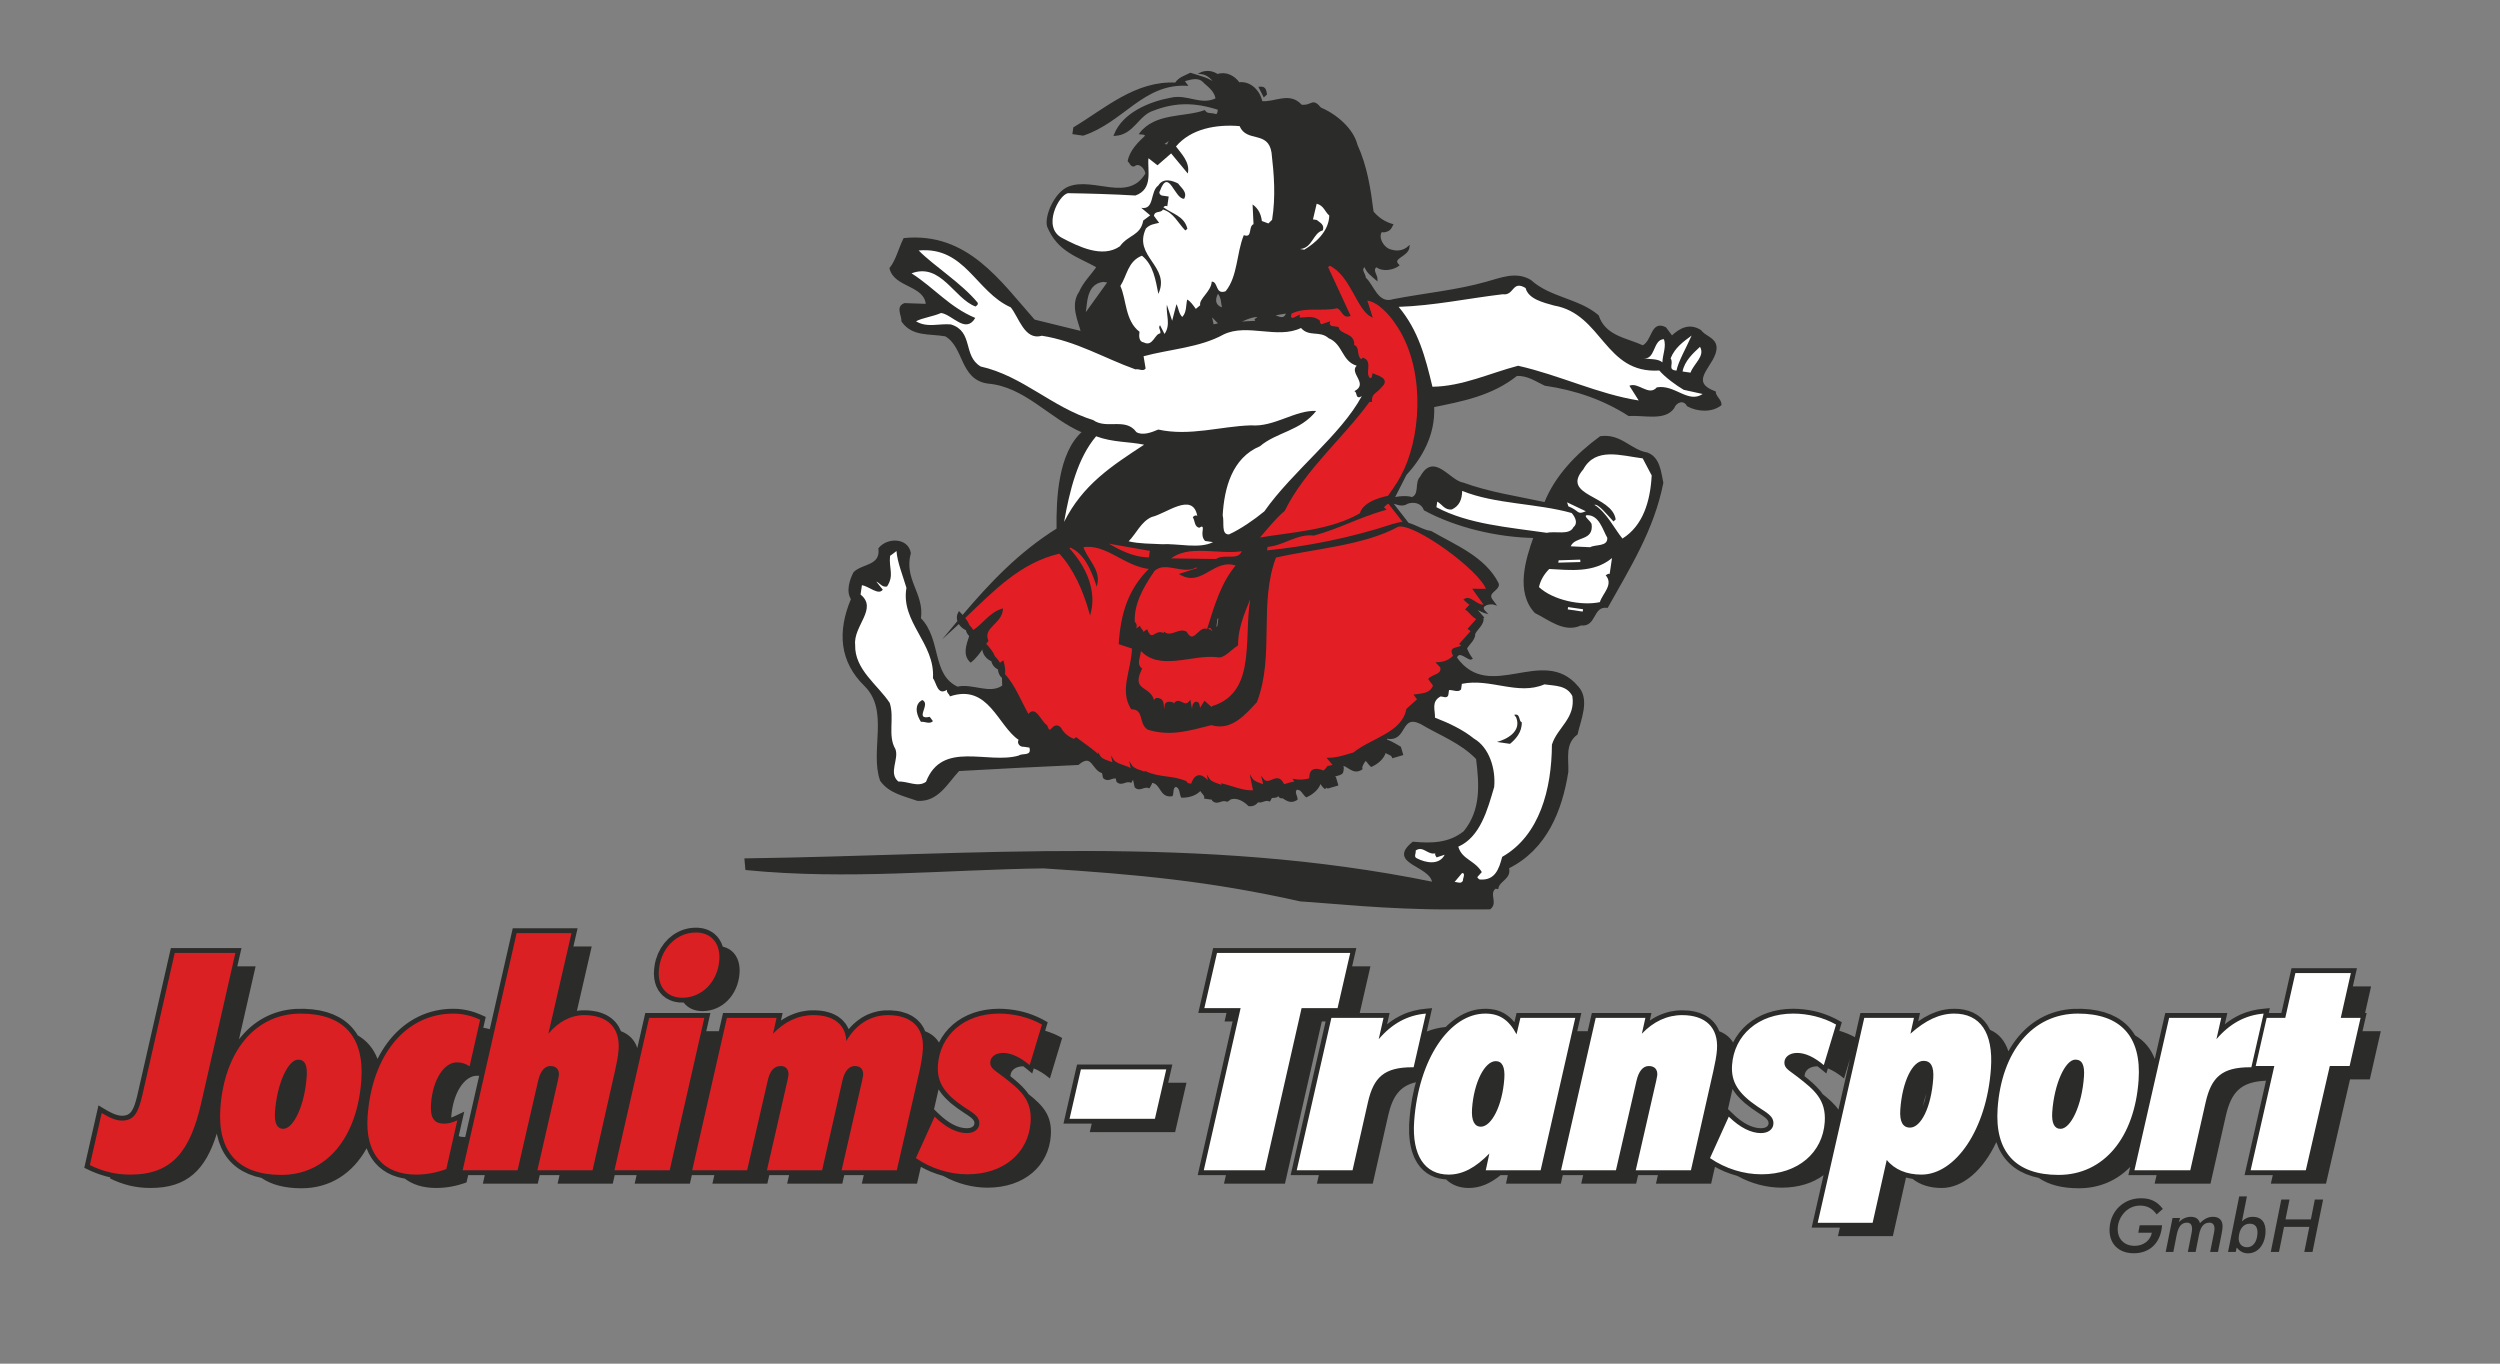 <?xml version="1.0" encoding="UTF-8" standalone="no"?>
<!DOCTYPE svg PUBLIC "-//W3C//DTD SVG 1.1//EN" "http://www.w3.org/Graphics/SVG/1.1/DTD/svg11.dtd">
<svg width="100%" height="100%" viewBox="0 0 550 300" version="1.1" xmlns="http://www.w3.org/2000/svg" xmlns:xlink="http://www.w3.org/1999/xlink" xml:space="preserve" xmlns:serif="http://www.serif.com/" style="fill-rule:evenodd;clip-rule:evenodd;stroke-linecap:square;stroke-miterlimit:22.926;">
    <rect x="0" y="0" width="550" height="300" fill="#808080" stroke="none"/>
    <g id="g3346" transform="matrix(1.167,0,0,-1.167,-215.055,545.231)">
        <path id="path3348" d="M590.846,238.274L592.01,239.31C590.92,240.734 589.702,241.315 587.891,241.315C586.357,241.315 584.966,240.79 583.89,239.822C582.77,238.827 582.089,237.375 581.977,235.758C581.777,232.869 583.565,230.945 586.537,230.945C589.564,230.945 591.637,232.924 591.866,236.228L587.649,236.228L587.386,234.818L589.943,234.818C589.661,233.338 588.348,232.343 586.717,232.343C584.643,232.343 583.371,233.739 583.515,235.813C583.593,236.946 584.11,238.011 584.954,238.827C585.709,239.545 586.676,239.933 587.726,239.933C589.053,239.933 590.066,239.379 590.846,238.274ZM600.931,231.196L602.41,231.196L603.088,234.596C603.176,235.066 603.245,235.467 603.268,235.799C603.358,237.099 602.689,237.817 601.486,237.817C600.574,237.817 599.816,237.444 599.013,236.628C598.764,237.43 598.21,237.817 597.284,237.817C596.468,237.817 595.727,237.486 595.017,236.822L595.278,237.596L593.84,237.596L592.554,231.196L593.991,231.196L594.611,234.348C594.927,235.923 595.493,236.712 596.53,236.712C597.263,236.712 597.578,236.269 597.514,235.343C597.503,235.191 597.479,235.039 597.454,234.887L596.728,231.196L598.194,231.196L598.813,234.348C599.13,235.937 599.71,236.712 600.802,236.712C601.465,236.712 601.807,236.255 601.746,235.384C601.735,235.218 601.71,235.053 601.671,234.887L600.931,231.196ZM609.849,234.61C609.739,233.021 608.968,232.081 607.89,232.081C606.867,232.081 606.241,232.813 606.316,233.905C606.432,235.578 607.244,236.518 608.391,236.518C609.428,236.518 609.936,235.868 609.849,234.61ZM606.411,241.66L604.304,231.196L605.755,231.196L605.936,232.011C606.564,231.293 607.202,230.931 608.046,230.931C609.857,230.931 611.204,232.426 611.367,234.776C611.503,236.739 610.61,237.817 608.951,237.817C608.191,237.817 607.536,237.541 606.929,236.96L607.863,241.66L606.411,241.66ZM612.363,231.196L613.911,231.196L614.861,235.923L619.63,235.923L618.681,231.196L620.229,231.196L622.227,241.08L620.665,241.08L619.922,237.334L615.138,237.334L615.896,241.08L614.348,241.08L612.363,231.196ZM389.721,253.78L405.812,253.78L407.952,263.09L404.501,263.09L405.29,266.524L387.322,266.524L384.762,255.385L390.09,255.385L389.721,253.78ZM510.034,258.127L510.889,261.917C511.095,261.578 511.313,261.262 511.555,260.945C512.067,260.318 512.616,259.774 513.226,259.244C514.025,258.58 514.859,257.988 515.729,257.422C516.157,257.145 516.589,256.872 516.992,256.557C517.442,256.189 517.797,255.829 517.652,255.209C517.509,254.805 517.165,254.662 516.774,254.565C516.589,254.534 516.417,254.519 516.23,254.514C514.458,254.546 512.881,255.557 511.571,256.667L510.034,258.127ZM527.865,260.964C527.826,261.023 527.787,261.082 527.746,261.141L527.341,261.667C526.487,262.668 525.498,263.509 524.475,264.318C524.475,264.367 524.476,264.417 524.48,264.469C524.548,265.446 525.461,266.193 526.898,266.193C526.9,266.193 526.902,266.193 526.904,266.193C527.487,265.754 528.041,265.278 528.579,264.835L528.869,265.794C529.841,265.416 530.854,264.775 531.911,263.895L533.052,267.666L530.86,258.021C530.112,259.093 529.073,260.005 527.865,260.964L527.865,260.964ZM546.732,258.524C546.918,259.435 547.154,260.273 547.428,261.018C547.412,260.938 547.397,260.859 547.381,260.779C547.208,260.018 547.007,259.255 546.732,258.524ZM361.222,261.852C361.416,261.538 361.621,261.242 361.848,260.945C362.36,260.319 362.908,259.775 363.519,259.244C364.318,258.58 365.152,257.989 366.022,257.422C366.45,257.145 366.882,256.872 367.284,256.557C367.734,256.19 368.09,255.83 367.945,255.209C367.803,254.805 367.458,254.662 367.067,254.565C366.882,254.534 366.71,254.519 366.523,254.514C364.75,254.546 363.173,255.558 361.864,256.667C361.345,257.124 360.855,257.608 360.361,258.09L361.222,261.852ZM320.534,288.752C320.458,288.986 320.374,289.21 320.277,289.44C320.064,289.872 319.836,290.234 319.532,290.609C319.344,290.816 319.155,291 318.944,291.184C318.562,291.477 318.198,291.695 317.76,291.893C317.396,292.035 317.049,292.137 316.667,292.22C316.369,292.269 316.081,292.301 315.78,292.322C315.275,292.332 314.801,292.303 314.302,292.237C313.918,292.167 313.558,292.081 313.185,291.971C312.822,291.844 312.483,291.706 312.136,291.543C311.799,291.364 311.485,291.177 311.169,290.966C310.861,290.739 310.578,290.508 310.294,290.254C310.021,289.984 309.77,289.713 309.523,289.42C309.286,289.112 309.072,288.805 308.865,288.478C308.669,288.136 308.494,287.798 308.329,287.439C308.177,287.068 308.045,286.702 307.925,286.317L307.733,285.528C307.62,284.894 307.555,284.287 307.549,283.642C307.559,283.327 307.581,283.024 307.618,282.711C307.7,282.213 307.816,281.77 307.994,281.297C308.109,281.036 308.231,280.794 308.374,280.546C308.635,280.147 308.903,279.824 309.249,279.494C309.462,279.314 309.671,279.157 309.904,279.002C310.318,278.759 310.709,278.586 311.167,278.439C311.546,278.338 311.907,278.271 312.299,278.227C312.592,278.207 312.876,278.203 313.163,278.212C313.937,277.174 315.174,276.595 316.707,276.595C320.5,276.595 323.416,279.698 323.695,283.721C323.88,286.393 322.653,288.243 320.534,288.752ZM270.754,253.016L271.796,257.638L269.819,256.71C269.659,256.643 269.5,256.582 269.341,256.529C269.343,256.552 269.344,256.574 269.345,256.596C269.664,261.194 271.841,264.412 274.197,264.412C274.339,264.412 274.477,264.406 274.611,264.395L271.986,252.863C271.939,252.861 271.892,252.86 271.845,252.86C271.426,252.86 271.063,252.911 270.754,253.016L270.754,253.016ZM205.079,245.249L205.032,245.044C207.543,243.828 209.917,243.253 212.676,243.253C219.587,243.253 223.025,246.665 225.159,253.513L225.206,253.231L225.547,251.969L226.005,250.797L226.278,250.245L226.58,249.717L226.911,249.214L227.272,248.736L227.661,248.284L228.079,247.858L228.524,247.46L228.996,247.09L229.493,246.747L230.017,246.432L231.137,245.888L232.352,245.455L233.555,245.159C235.436,243.859 237.968,243.196 241.119,243.196C246.492,243.196 250.768,245.983 253.393,250.727L253.802,249.78L254.323,248.869L254.938,248.041L255.644,247.301L256.435,246.655L257.308,246.106L258.256,245.656L259.275,245.306L260.36,245.057L260.576,245.029C262.085,243.865 264.089,243.253 266.524,243.253C268.421,243.253 270.284,243.598 272.229,244.297L272.539,245.673L275.672,245.673L275.307,244.068L285.661,244.068L286.029,245.673L289.763,245.673L289.396,244.068L299.798,244.068L300.161,245.673L304.292,245.673L303.926,244.068L314.338,244.068L314.703,245.673L318.946,245.673L318.581,244.068L328.935,244.068L329.304,245.673L333.038,245.673L332.67,244.068L343.072,244.068L343.436,245.673L347.117,245.673L346.75,244.068L357.152,244.068L357.877,247.234C358.491,246.896 359.116,246.592 359.768,246.314C360.538,246.002 361.309,245.74 362.108,245.522C364.716,244.063 367.652,243.311 370.433,243.311C377.444,243.311 381.984,247.458 382.378,253.148C382.644,256.988 380.806,258.86 378.158,260.964C378.12,261.023 378.08,261.082 378.039,261.141L377.634,261.667C376.78,262.669 375.791,263.509 374.768,264.318C374.768,264.367 374.769,264.417 374.772,264.469C374.84,265.446 375.754,266.193 377.191,266.193C377.193,266.193 377.195,266.193 377.197,266.193C377.78,265.754 378.334,265.278 378.871,264.835L379.161,265.794C380.133,265.416 381.147,264.775 382.204,263.895L384.515,271.538C383.509,272.108 382.427,272.56 381.308,272.894L381.793,274.499L380.665,275.12C379.573,275.676 378.463,276.099 377.283,276.426C377.012,276.497 376.742,276.563 376.47,276.624C375.191,276.894 373.93,277.032 372.624,277.041L371.344,276.992L370.107,276.844L368.923,276.601L367.795,276.266L366.729,275.843L365.727,275.334L364.794,274.744L363.935,274.077L363.153,273.336L362.452,272.525L361.838,271.65L361.313,270.715L361.295,270.672C360.72,271.636 359.84,272.352 358.688,272.794C358.609,272.992 358.522,273.186 358.426,273.383C358.248,273.699 358.065,273.982 357.85,274.272C357.618,274.548 357.386,274.791 357.122,275.035C356.84,275.267 356.563,275.466 356.256,275.661C355.93,275.844 355.613,275.998 355.27,276.144C354.905,276.277 354.55,276.387 354.175,276.485L353.39,276.635C352.593,276.737 351.824,276.772 351.022,276.732C350.58,276.695 350.155,276.638 349.72,276.555C349.075,276.41 348.483,276.221 347.874,275.964C347.478,275.78 347.107,275.583 346.732,275.359C346.168,274.995 345.667,274.606 345.172,274.154C344.853,273.844 344.557,273.529 344.268,273.191C344.108,273.552 343.929,273.869 343.711,274.197C343.527,274.441 343.341,274.66 343.131,274.88C342.827,275.164 342.528,275.4 342.182,275.63C341.814,275.848 341.455,276.024 341.06,276.186C340.635,276.337 340.224,276.454 339.785,276.551L339.094,276.664C338.206,276.762 337.354,276.777 336.466,276.692C336.086,276.646 335.718,276.585 335.344,276.508C334.395,276.285 333.537,275.966 332.669,275.524C332.267,275.306 331.882,275.076 331.504,274.819L331.82,276.237L320.582,276.237L319.8,272.802L317.424,272.802L318.205,276.237L305.927,276.237L304.422,269.626C303.937,271.14 302.891,272.221 301.345,272.808C301.218,273.112 301.081,273.395 300.919,273.687C300.726,273.99 300.529,274.261 300.3,274.537C300.053,274.799 299.808,275.028 299.532,275.257C299.237,275.472 298.948,275.657 298.631,275.837C298.293,276.003 297.965,276.143 297.613,276.273L296.874,276.485C295.876,276.699 294.896,276.785 293.877,276.738L293.363,276.691C293.254,276.676 293.145,276.658 293.037,276.64L295.828,288.778L292.376,288.778L293.166,292.213L280.943,292.213L276.613,273.19C276.208,273.301 275.8,273.39 275.389,273.458L275.851,275.5C275.191,275.802 274.551,276.096 273.869,276.336C272.811,276.696 271.745,276.921 270.632,277.01C270.04,277.048 269.472,277.034 268.877,277.018L268.009,276.946L267.157,276.828L266.321,276.663L265.504,276.453L264.704,276.197L263.924,275.898L263.164,275.555L262.425,275.171L261.708,274.745L261.014,274.278L260.343,273.772L259.696,273.228L259.074,272.646L258.477,272.028L257.906,271.374L257.362,270.686L256.844,269.964L256.354,269.209L255.891,268.422L255.456,267.604L255.446,267.583C254.703,269.534 253.454,271.021 251.719,272.03L251.663,272.129L251.334,272.632L250.976,273.11L250.589,273.562L250.175,273.987L249.732,274.385L249.263,274.756L248.767,275.098L248.246,275.413L247.13,275.957L245.919,276.389L244.616,276.71L243.223,276.923L241.742,277.028L240.12,277.02L239.288,276.953L238.473,276.844L237.675,276.691L236.896,276.496L236.136,276.259L235.396,275.981L234.676,275.664L233.977,275.307L233.301,274.911L232.647,274.479L232.017,274.009L231.41,273.504L230.828,272.965L230.271,272.392L229.738,271.785L229.33,271.272L232.468,285.043L229.021,285.043L229.804,288.478L216.491,288.478L210.15,260.648C210.01,260.075 209.858,259.511 209.668,258.951C209.402,258.224 209.083,257.459 208.363,257.079C207.141,256.536 205.792,257.137 204.708,257.721C204.075,258.071 203.462,258.457 202.844,258.833L200.168,247.054C200.63,246.834 201.09,246.612 201.556,246.402C202.707,245.904 203.862,245.518 205.079,245.25L205.079,245.249ZM426.518,244.068L433.464,274.641L434.18,274.641L427.586,245.673L432.908,245.673L432.543,244.068L443.069,244.068L445.968,256.883C446.798,260.526 448.164,262.486 451.211,263.188L450.95,262.255L450.508,260.206L450.177,258.067C450.071,257.121 449.979,256.181 449.926,255.231C449.909,254.643 449.909,254.065 449.927,253.478C449.962,252.934 450.012,252.403 450.085,251.863C450.171,251.362 450.272,250.88 450.398,250.388C450.537,249.931 450.69,249.5 450.872,249.059C451.065,248.648 451.268,248.271 451.506,247.884L452.02,247.194L452.605,246.584L453.258,246.06L453.976,245.627L454.751,245.29L455.577,245.05L456.449,244.906C456.596,244.895 456.742,244.885 456.886,244.879C457.967,243.813 459.413,243.253 461.173,243.253C463.279,243.253 465.197,244.063 467.171,245.673L468.528,245.673L468.183,244.068L478.528,244.068L478.893,245.673L482.734,245.673L482.368,244.068L492.722,244.068L493.091,245.673L496.825,245.673L496.458,244.068L506.86,244.068L507.576,247.239C508.193,246.898 508.82,246.593 509.475,246.314C510.246,246.002 511.016,245.74 511.815,245.522C514.423,244.063 517.359,243.311 520.14,243.311C523.349,243.311 526.04,244.18 528.053,245.668L525.806,235.779L531.126,235.779L530.762,234.173L541.116,234.173L543.595,245.219C543.596,245.219 543.597,245.218 543.598,245.218C544.007,245.115 544.41,245.035 544.827,244.972C546.253,243.83 548.136,243.253 550.308,243.253C554.306,243.253 558.127,246.575 560.62,251.899L561.05,250.797L561.323,250.245L561.626,249.717L561.957,249.214L562.318,248.736L562.707,248.284L563.124,247.858L563.569,247.46L564.041,247.09L564.539,246.747L565.062,246.432L566.183,245.888L567.398,245.455L568.6,245.159C570.481,243.859 573.013,243.196 576.165,243.196C580.038,243.196 583.34,244.644 585.866,247.229L585.512,245.673L590.834,245.673L590.468,244.068L600.995,244.068L603.894,256.883C604.911,261.346 606.732,263.283 611.462,263.476L607.418,245.673L612.738,245.673L612.373,244.068L622.775,244.068L627.298,263.722L631.034,263.722L633.1,272.802L629.654,272.802L630.435,276.237L630.14,276.237L631.271,281.25L627.83,281.25L628.605,284.685L616.27,284.685L614.363,276.237L611.976,276.237L612.186,277.157C611.425,277.085 610.664,277.025 609.908,276.914C609.116,276.778 608.37,276.59 607.611,276.332C607.293,276.215 606.983,276.091 606.673,275.958C605.603,275.463 604.605,274.863 603.691,274.118L604.171,276.237L592.469,276.237L590.496,267.571C589.753,269.527 588.504,271.019 586.765,272.03L586.708,272.129L586.38,272.632L586.022,273.11L585.635,273.562L585.22,273.987L584.778,274.385L584.309,274.756L583.813,275.098L583.292,275.413L582.176,275.957L580.965,276.389L579.662,276.71L578.269,276.923L576.788,277.028L575.166,277.02L574.334,276.953L573.519,276.844L572.721,276.691L571.942,276.496L571.182,276.259L570.441,275.981L569.721,275.664L569.023,275.307L568.347,274.911L567.693,274.478L567.062,274.009L566.456,273.504L565.874,272.965L565.316,272.392L564.784,271.785L564.277,271.148L563.797,270.479L563.342,269.781L562.914,269.053L562.896,269.019C562.256,271.001 561.093,272.356 559.456,273.054C559.288,273.382 559.112,273.694 558.909,274.012L558.365,274.715L557.744,275.333L557.049,275.859L556.287,276.289L555.464,276.621L554.586,276.856L553.658,276.996C553.037,277.04 552.447,277.049 551.829,277.005C551.349,276.956 550.889,276.883 550.418,276.781C549.642,276.59 548.923,276.335 548.194,276.009C547.385,275.623 546.621,275.18 545.888,274.666L546.238,276.237L534.999,276.237L533.964,271.681C533.032,272.184 532.039,272.588 531.016,272.894L531.501,274.499L530.373,275.12C529.281,275.676 528.171,276.099 526.99,276.426C526.72,276.497 526.449,276.563 526.177,276.624C524.899,276.894 523.637,277.032 522.332,277.041L521.051,276.992L519.814,276.844L518.63,276.601L517.503,276.266L516.436,275.843L515.435,275.334L514.502,274.744L513.642,274.077L512.86,273.336L512.16,272.525L511.546,271.65L511.021,270.715L511.002,270.672C510.428,271.634 509.552,272.349 508.403,272.791C508.27,273.104 508.128,273.394 507.96,273.692C507.764,273.995 507.564,274.265 507.332,274.542C507.082,274.802 506.835,275.032 506.556,275.26C506.259,275.474 505.968,275.659 505.648,275.838C505.309,276.004 504.979,276.144 504.624,276.273C504.248,276.391 503.881,276.485 503.496,276.568L502.689,276.687C501.864,276.76 501.077,276.77 500.254,276.692C499.874,276.646 499.505,276.585 499.131,276.508C498.183,276.285 497.324,275.965 496.457,275.524C496.055,275.306 495.669,275.076 495.291,274.819L495.608,276.236L484.369,276.236L483.587,272.802L481.614,272.802L482.394,276.236L470.18,276.236L469.773,274.509C469.217,275.204 468.559,275.76 467.793,276.208C467.335,276.452 466.891,276.632 466.393,276.778L466.146,276.841C465.617,276.954 465.109,277.014 464.57,277.037C464.003,277.045 463.463,276.999 462.9,276.932L462.216,276.796L461.542,276.608L460.88,276.37L460.231,276.083L459.595,275.749L458.974,275.371L458.369,274.948L457.78,274.484L457.207,273.978L456.821,273.6C455.562,273.488 454.373,273.201 453.251,272.74L454.26,277.157C453.499,277.085 452.738,277.025 451.982,276.914C451.191,276.778 450.445,276.59 449.685,276.332L449.057,276.091C447.869,275.579 446.769,274.935 445.765,274.118L446.245,276.237L440.611,276.237L442.633,285.043L439.182,285.043L439.971,288.478L412.98,288.478L410.173,276.247L415.5,276.247L415.131,274.641L416.649,274.641L410.068,245.673L415.389,245.673L415.024,244.068L426.518,244.068Z" style="fill:rgb(43,43,42);"/>
        <path id="path3350" d="M385.91,256.3L402.002,256.3L404.141,265.61L388.05,265.61L385.91,256.3ZM422.707,246.588L429.654,277.161L436.435,277.161L438.822,287.563L413.708,287.563L411.321,277.161L418.16,277.161L411.214,246.588L422.707,246.588ZM428.732,246.588L439.258,246.588L442.158,259.403C443.232,264.116 445.202,266.012 450.547,266.012L450.777,266.012L453.087,276.127C449.619,275.839 446.691,274.23 444.189,271.299L445.1,275.322L435.273,275.322L428.732,246.588ZM464.373,246.588L474.717,246.588L481.248,275.322L470.904,275.322L470.172,272.219C468.75,274.92 466.994,276.127 464.293,276.127C457.569,276.127 451.689,267.564 450.872,255.783C450.43,249.404 452.88,245.774 457.362,245.774C460.063,245.774 462.455,247.105 465.052,249.748L464.373,246.588ZM466.258,267.162C467.465,267.162 468.022,266.07 467.87,263.886C467.516,258.771 465.459,254.806 463.448,254.806C462.241,254.806 461.631,255.955 461.786,258.196C462.133,263.196 464.189,267.162 466.258,267.162ZM478.558,246.588L488.912,246.588L492.78,263.426C493.195,265.265 494.01,266.242 495.102,266.242C496.193,266.242 496.782,265.61 496.706,264.518C496.698,264.403 496.613,264.001 496.523,263.541L492.648,246.588L503.049,246.588L507.279,265.323C507.612,266.817 507.876,268.138 507.96,269.345C508.246,273.483 505.823,275.839 501.398,275.839C498.582,275.839 495.97,274.632 493.799,272.334L494.466,275.322L485.099,275.322L478.558,246.588ZM510.187,256.702L506.647,248.886C509.563,246.875 513.054,245.831 516.33,245.831C523.341,245.831 527.881,249.978 528.275,255.668C528.57,259.92 526.284,261.76 523.175,264.173C521.65,265.38 520.586,265.782 520.67,266.989C520.737,267.966 521.651,268.713 523.088,268.713C524.639,268.713 526.308,267.909 528.101,266.414L530.412,274.058C527.979,275.437 525.096,276.127 522.337,276.127C515.728,276.127 511.193,272.046 510.802,266.414C510.579,263.196 512.037,261.012 515.606,258.599C517.307,257.449 518.7,256.817 518.597,255.323C518.525,254.289 517.615,253.599 516.236,253.599C514.397,253.599 512.285,254.633 510.187,256.702ZM542.519,258.024C542.885,263.311 544.823,267.219 546.891,267.219C548.271,267.219 548.889,266.185 548.729,263.886C548.355,258.484 546.422,254.633 544.353,254.633C542.973,254.633 542.363,255.783 542.519,258.024ZM526.951,236.693L537.305,236.693L539.965,248.542C541.447,246.703 543.739,245.774 546.497,245.774C552.876,245.774 558.807,254.231 559.607,265.782C560.077,272.564 557.566,276.127 552.681,276.127C549.922,276.127 547.249,274.862 544.43,272.334L545.097,275.322L535.729,275.322L526.951,236.693ZM572.354,245.716C580.917,245.716 586.695,252.794 587.444,263.598C588.013,271.816 584.059,276.127 576.013,276.127C567.393,276.127 561.608,268.943 560.867,258.254C560.298,250.036 564.309,245.716 572.354,245.716ZM571.164,257.564C571.534,262.909 573.63,267.449 575.527,267.449C576.791,267.449 577.294,266.414 577.147,264.288C576.761,258.714 574.623,254.403 572.727,254.403C571.577,254.403 571.017,255.438 571.164,257.564ZM586.658,246.588L597.184,246.588L600.084,259.403C601.157,264.116 603.128,266.012 608.472,266.012L608.702,266.012L611.012,276.127C607.544,275.839 604.617,274.23 602.115,271.299L603.026,275.322L593.198,275.322L586.658,246.588ZM608.563,246.588L618.965,246.588L623.488,266.242L627.223,266.242L629.289,275.322L625.554,275.322L627.461,283.77L617.001,283.77L615.094,275.322L611.589,275.322L609.523,266.242L613.028,266.242L608.563,246.588Z" style="fill:white;"/>
        <path id="path3352" d="M217.221,287.563L211.109,260.725C210.372,257.564 209.629,255.955 207.272,255.955C206.181,255.955 204.952,256.472 203.455,257.392L201.222,247.565C203.733,246.348 206.107,245.774 208.866,245.774C216.796,245.774 220.154,250.266 222.216,259.288L228.658,287.563L217.221,287.563ZM237.309,245.716C245.872,245.716 251.65,252.794 252.398,263.598C252.968,271.816 249.014,276.127 240.968,276.127C232.348,276.127 226.563,268.943 225.822,258.254C225.252,250.036 229.263,245.716 237.309,245.716ZM236.118,257.564C236.489,262.909 238.585,267.449 240.482,267.449C241.746,267.449 242.249,266.414 242.102,264.288C241.715,258.714 239.577,254.403 237.681,254.403C236.532,254.403 235.971,255.438 236.118,257.564ZM268.419,246.818L270.493,256.012C269.66,255.61 268.84,255.38 268.035,255.38C266.081,255.38 265.352,256.472 265.535,259.116C265.854,263.713 268.031,266.932 270.387,266.932C271.307,266.932 272.038,266.702 272.807,266.185L274.795,274.977C273.18,275.724 271.484,276.127 269.76,276.127C260.795,276.127 254.386,268.368 253.577,256.702C253.096,249.748 256.508,245.774 262.714,245.774C264.611,245.774 266.474,246.118 268.419,246.818ZM271.496,246.588L281.851,246.588L285.718,263.426C286.133,265.265 286.948,266.242 288.04,266.242C289.132,266.242 289.72,265.61 289.645,264.518C289.637,264.403 289.551,264.001 289.462,263.541L285.586,246.588L295.988,246.588L300.217,265.323C300.55,266.817 300.815,268.138 300.898,269.345C301.185,273.483 298.82,275.839 294.394,275.839C291.923,275.839 289.598,274.632 287.658,272.334L292.018,291.299L281.673,291.299L271.496,246.588ZM319.885,286.241C320.103,289.402 318.346,291.414 315.473,291.414C311.737,291.414 308.764,288.31 308.481,284.23C308.262,281.069 310.081,279.115 312.897,279.115C316.69,279.115 319.606,282.218 319.885,286.241ZM300.116,246.588L310.528,246.588L317.059,275.322L306.657,275.322L300.116,246.588ZM314.771,246.588L325.125,246.588L328.993,263.426C329.416,265.38 330.222,266.242 331.487,266.242C332.406,266.242 332.994,265.61 332.919,264.518C332.911,264.403 332.826,264.001 332.736,263.541L328.86,246.588L339.262,246.588L343.073,263.426C343.487,265.265 344.302,266.242 345.452,266.242C346.486,266.242 347.074,265.61 346.999,264.518C346.991,264.403 346.906,264.001 346.816,263.541L342.94,246.588L353.342,246.588L357.629,265.323C357.962,266.817 358.169,268.138 358.252,269.345C358.539,273.483 356.116,275.839 351.691,275.839C348.416,275.839 345.652,274.115 343.824,270.954C343.694,274.058 341.462,275.839 337.611,275.839C334.795,275.839 332.183,274.632 330.012,272.334L330.679,275.322L321.312,275.322L314.771,246.588ZM360.48,256.702L356.94,248.886C359.856,246.875 363.347,245.831 366.623,245.831C373.634,245.831 378.174,249.978 378.568,255.668C378.863,259.92 376.577,261.76 373.468,264.173C371.943,265.38 370.879,265.782 370.962,266.989C371.03,267.966 371.944,268.713 373.381,268.713C374.932,268.713 376.601,267.909 378.393,266.414L380.705,274.058C378.272,275.437 375.388,276.127 372.63,276.127C366.021,276.127 361.486,272.046 361.095,266.414C360.872,263.196 362.33,261.012 365.898,258.599C367.6,257.449 368.993,256.817 368.889,255.323C368.818,254.289 367.908,253.599 366.529,253.599C364.69,253.599 362.578,254.633 360.48,256.702" style="fill:rgb(219,32,36);"/>
    </g>
    <g id="g3354" transform="matrix(1.999,0,0,-1.999,-0.328,607.88)">
        <path id="path3356" d="M134.054,294.714C133.333,295.44 132.173,295.674 131.171,295.995C130.545,295.665 129.949,295.542 129.543,294.917C125.158,295.134 121.825,292.096 118.37,290.022L118.28,289.404L119.361,289.247C123.779,290.708 125.923,294.97 130.778,294.738L130.426,295.209C131.081,295.377 131.972,295.721 132.574,295.16C133.029,294.673 133.904,294.178 134.027,293.214C132.325,292.358 130.835,293.678 129.038,293.256C126.771,292.849 123.759,291.657 122.827,289.217C124.946,289.329 125.363,291.477 127.122,292.01C129.516,292.923 131.672,292.926 134.281,292.073C134.244,291.816 134.265,291.602 134.03,291.426C133.537,291.656 132.978,291.422 132.729,291.878C130.564,291.089 127.328,291.612 125.637,289.386C125.895,289.349 126.167,289.415 126.284,289.135C125.554,288.452 124.581,287.542 124.358,286.366C124.592,286.174 124.643,285.798 124.967,285.857C125.564,286.348 126.239,285.567 126.311,284.978C124.361,281.685 120.541,284.556 117.794,283.484C116.339,282.916 115.183,280.391 115.482,279.192C116.609,276.452 118.741,275.932 120.93,274.72C120.325,273.809 119.477,273.038 119.004,271.951C118.007,270.519 118.908,268.758 119.207,267.558L113.979,268.843C110.185,273.127 106.6,278.484 99.668,277.809C99.151,276.78 98.853,275.457 98.145,274.561C98.633,272.492 101.988,272.793 102.138,270.564L99.732,270.65C98.789,270.314 99.493,269.371 99.455,268.746C100.584,267.11 102.425,267.473 104.219,267.16C106.357,265.955 105.841,262.403 108.878,261.962C112.983,261.628 115.726,258.075 119.342,256.551C116.688,254.203 116.485,249.186 116.528,245.868C112.327,243.249 109.16,239.889 106.112,236.296C105.984,236.444 105.851,236.584 105.719,236.71C105.518,236.37 105.514,236.025 105.625,235.72C105.314,235.35 105.004,234.977 104.693,234.603C105.037,234.915 105.374,235.228 105.706,235.542C105.89,235.199 106.216,234.925 106.548,234.793C106.581,234.533 106.73,234.295 106.924,234.119C106.592,233.084 106.177,232.041 106.995,231.272C107.586,231.745 107.98,232.325 108.368,232.892C108.249,232.219 108.79,231.596 109.347,231.374C109.398,230.97 109.729,230.621 110.076,230.47C110.08,230.092 110.269,229.709 110.52,229.521L110.55,228.6C109.135,227.544 107.166,228.829 105.532,228.435C102.578,229.811 103.72,233.693 101.43,236.023C101.826,238.752 99.527,240.295 100.322,243.228C100.031,244.848 97.824,244.853 96.924,243.722C97.162,241.742 95.095,241.99 94.173,241.073C93.737,240.242 93.344,238.985 93.908,238.167C92.384,234.551 92.649,231.306 95.365,228.651C98.169,225.878 95.951,221.469 97.105,218.199C98.066,216.851 99.655,216.567 101.154,216.034C103.398,215.918 104.374,217.932 105.679,219.319C110.08,219.574 114.421,219.784 118.814,219.987C120.424,221.348 120.363,219.359 121.52,219.074L121.636,218.513C122.109,218.052 122.5,218.608 123.033,218.488L123.113,218.101C123.62,217.606 124.033,218.282 124.629,218.038C124.755,218.237 124.841,218.411 124.892,218.563L125.113,217.494C125.62,217 126.033,217.676 126.629,217.432C126.776,217.662 126.867,217.859 126.913,218.028C128.021,217.917 127.815,216.349 129.143,216.541C129.298,216.887 129.108,217.387 129.557,217.585C130.116,217.451 130.019,216.782 130.224,216.384C131.011,216.375 131.836,216.623 132.286,217.188C132.395,216.857 132.836,216.635 132.784,216.275L133.617,216.154L133.645,216.017C134.125,215.55 134.52,216.13 135.066,215.987C135.093,215.972 135.123,215.962 135.156,215.957C135.158,215.956 135.16,215.955 135.16,215.955C135.161,215.955 135.161,215.956 135.161,215.956C135.191,215.951 135.224,215.95 135.26,215.954L135.555,216.174C136.335,216.482 137.195,215.884 137.606,215.456C138.048,215.392 138.373,215.584 138.586,215.896C139.003,215.72 139.381,216.188 139.892,215.978C139.979,216.116 140.046,216.24 140.096,216.354C140.36,216.374 140.679,216.341 140.826,216.568C140.859,216.56 140.89,216.55 140.922,216.538C140.979,216.327 141.139,216.294 141.327,216.33C141.788,216.045 142.222,215.696 142.886,216.125C142.884,216.503 142.502,216.879 142.828,217.246C143.392,217.357 143.582,216.708 143.934,216.432C144.645,216.747 145.284,217.306 145.467,217.996C145.618,217.774 145.759,217.519 145.978,217.354L146.231,217.543C146.264,217.502 146.291,217.455 146.307,217.399L147.356,217.707L147.121,218.505C147.063,218.537 146.986,218.583 146.895,218.637C147.323,218.853 147.904,218.816 147.932,219.226C148.037,219.692 147.926,219.89 147.718,219.95C148.551,219.944 149.03,218.825 150.031,219.471C150.03,219.536 150.018,219.6 150.001,219.665C150.1,219.986 150.262,220.246 150.46,220.471C150.694,220.286 150.853,219.955 151.079,219.778C151.798,220.097 152.445,220.667 152.619,221.368C152.856,221.112 153.349,221.095 153.452,220.745L154.5,221.053L154.266,221.851C153.994,222 153.313,222.454 152.693,222.65C152.724,222.725 152.751,222.803 152.774,222.886C155.024,222.453 154.171,225.626 156.53,224.495C158.609,223.247 160.91,222.439 162.694,220.603C163.062,217.711 163.232,214.9 161.313,212.55C159.648,211.215 157.698,211.183 155.675,211.372C152.815,209.054 157.633,208.932 157.872,206.952C132.038,212.23 107.356,209.876 82.179,209.538L82.279,208.42C93.474,207.319 104.101,208.456 115.005,208.607C125.318,207.95 133.306,207.209 143.285,204.971C146.207,204.803 152.998,204.056 159.822,204.093L164.133,204.097C164.966,204.765 163.894,205.709 164.727,206.377L164.985,206.339C165.112,207.214 166.451,207.388 166.152,208.588C170.344,210.66 172.017,214.938 172.682,219.152C172.736,220.616 172.292,222.258 173.707,223.314C174.034,224.843 175.099,227.107 173.778,228.508C169.97,233.056 164.084,226.552 160.417,231.711C160.773,232.71 161.785,231.354 162.139,231.618C161.831,232.031 161.649,232.425 161.484,232.799L161.546,232.755C161.734,233.16 162.638,233.871 162.391,234.467L162.465,234.414C162.648,234.808 163.508,235.491 163.328,236.077C163.352,236.094 163.376,236.113 163.4,236.134L162.39,237.297C162.919,236.966 163.445,236.716 163.71,236.647L163.483,236.89C162.999,237.539 164.191,237.786 164.691,237.608L164.339,238.08C163.731,238.957 165.232,239.159 165.02,239.873C163.549,242.768 160.314,244.027 157.647,245.571C156.748,245.701 155.961,246.252 155.141,246.472L153.349,248.773C153.878,248.712 154.407,248.305 155.058,248.733C155.669,248.96 156.603,248.877 156.947,247.986C160.408,246.116 164.981,245.031 169.02,244.97C168.131,242.47 167.042,238.949 169.133,236.7C170.654,235.953 172.335,234.5 174.14,235.342C175.846,235.146 175.344,237.48 177.051,237.284C179.467,241.612 182.125,245.799 183.138,250.962C182.884,252.103 182.799,253.692 181.454,254.203C179.557,254.531 178.553,256.307 176.301,256.003C173.714,254.119 171.361,251.674 170.199,248.741C167.243,249.381 164.051,249.845 161.206,250.889C159.662,251.113 157.97,254.303 156.521,251.57C155.909,250.975 156.509,249.679 155.559,249.291C155.16,249.484 153.923,249.414 153.541,249.239L154.872,251.86C156.568,253.703 158.072,256.243 157.916,259.358C161.059,260.005 164.297,260.586 167.091,262.808C168.357,262.835 169.208,262.186 170.193,261.727C173.591,261.233 176.693,260.152 179.433,258.387C181.082,258.515 183.346,257.818 184.335,259.199C184.594,259.897 185.485,260.241 185.896,259.446C186.968,258.869 188.528,258.748 189.538,259.547C189.561,260.07 188.929,260.424 188.901,260.954C185.608,262.168 189.136,264.021 188.994,265.935C188.871,266.899 187.834,266.997 187.306,267.704C186.101,268.458 185.077,267.923 184.163,267.057L183.459,268.001C181.893,268.806 182.087,266.518 180.96,265.998C179.188,266.834 176.798,267.023 176.031,269.343C173.88,271.18 170.738,271.268 168.602,273.208C167.008,274.176 165.321,273.422 163.79,273.014C160.499,272.072 156.93,271.75 153.522,271.088C151.755,270.504 151.289,272.727 150.401,273.487C150.409,273.906 149.756,274.474 150.382,274.804C150.645,274.082 151.13,273.801 151.688,273.3C151.711,273.822 151.058,274.39 151.64,274.779C152.396,274.196 153.545,274.502 154.075,274.898C153.202,275.761 155.108,275.852 155.213,276.941C154.667,276.442 153.968,276.333 153.263,276.541C152.395,276.719 151.684,277.979 152.201,278.64L152.458,278.603C152.996,278.682 153.18,278.866 153.409,279.358C152.6,279.581 151.829,280.061 151.249,280.776C150.932,283.293 150.555,285.766 149.479,288.13C149.049,289.875 147.228,291.454 145.494,292.179C144.555,293.314 144.626,292.357 143.383,292.485C142.084,293.954 140.451,292.725 139.011,292.879C138.771,294.128 137.696,295.118 136.515,294.95C135.975,295.718 135.074,296.16 134.151,295.86C133.615,296.211 132.956,296.322 132.295,296.041C133.183,295.94 133.634,295.329 134.053,294.714L134.054,294.714ZM134.089,236.114L134.347,236.077L134.197,235.047L133.94,235.085L134.089,236.114ZM132.179,240.335C131.096,239.756 129.484,239.517 127.984,239.682C129.434,239.892 130.781,240.117 132.179,240.335ZM145.755,259.6L145.938,259.416L145.187,258.947L145.047,259.072L145.755,259.6ZM133.666,268.296L133.411,269.437L134.372,268.456L133.666,268.296ZM138.331,268.932L138.456,268.704L136.285,268.599C137.11,268.847 137.869,269.368 138.803,269.285L138.331,268.932ZM141.806,269.689C141.472,268.476 140.474,269.567 140.025,269.37C140.459,269.465 141.269,269.61 141.806,269.689ZM119.461,269.309C119.838,270.095 119.352,272.899 121.596,273.151L122.163,273.069L119.461,269.309ZM134.773,270.133C133.862,270.371 133.702,271.077 134.189,271.9C134.696,271.406 134.591,270.685 134.773,270.133ZM128.71,288.099L128.092,288.189L129.087,288.885C129.101,288.62 128.659,288.474 128.71,288.099ZM139.516,293.731L139.273,293.504L138.782,294.468C139.423,294.533 139.422,294.165 139.516,293.731Z" style="fill:rgb(43,43,42);stroke:rgb(43,43,42);stroke-width:0.17px;"/>
        <path id="path3358" d="M154.773,252.408C154.094,251.041 154.032,250.968 152.973,249.454C152.846,249.413 150.294,249.006 149.89,247.539C146.56,245.605 142.226,245.446 138.612,244.814C139.431,245.747 140.464,247.069 141.482,247.92C143.714,252.432 147.961,255.968 150.854,259.964L151.06,259.934C151.04,260.883 151.673,260.896 152.131,261.513C153.097,262.371 151.825,262.661 151.281,262.898C151.251,262.692 151.265,262.427 150.941,262.369C150.184,262.952 151.218,264.274 150.166,264.637L149.982,264.454C149.306,264.867 149.78,265.955 149.11,266.052C149.261,267.45 147.634,267.108 147.401,268.035L146.835,268.118C146.57,268.104 146.35,268.398 146.431,268.597L145.548,268.305C145.416,268.482 145.276,268.607 145.35,268.754C144.498,269.403 143.805,268.978 143.085,269.083L143.122,269.34C142.842,269.223 142.355,268.768 142.158,269.218L142.218,269.629C143.809,270.45 145.72,269.856 147.303,270.257C147.913,270.116 147.926,269.116 148.699,269.371L146.218,274.726L146.512,274.946C148.871,273.815 149.539,270.09 151.105,269.285L150.528,271.103C151.83,271.019 153.18,269.456 153.825,268.469C156.968,263.976 156.785,256.847 154.773,252.408ZM110.68,229.882C111.91,228.485 112.379,227.052 113.338,225.356C114.084,226.509 114.653,224.639 115.329,224.225C115.811,222.841 115.978,224.71 116.822,224.009C117.196,223.324 117.717,222.932 118.364,222.681L118.6,222.857C119.375,222.25 120.399,221.608 121.15,220.857L121.142,220.897C121.418,220.442 122.136,220.297 122.703,220.079L122.619,220.485C122.998,219.858 124.217,219.82 124.724,219.369L124.619,219.879C124.912,219.395 125.705,219.261 126.285,219.018L126.257,219.116C127.786,218.42 129.14,218.697 130.676,218.053C130.794,217.773 131.058,217.787 131.316,217.75C131.809,219.256 132.626,218.678 133.245,217.947L133.151,218.402C133.431,217.94 134.166,217.798 134.737,217.574C134.723,217.645 134.706,217.713 134.684,217.773C135.988,217.452 137.015,216.956 138.171,217.033L137.882,218.426C138.136,218.006 138.766,217.85 139.306,217.657L139.131,218.349C139.791,217.465 140.589,218.978 141.242,218.043L141.459,217.692C141.882,217.82 142.306,217.95 142.761,218.037L142.588,218.268C143.178,218.16 143.78,218.202 144.34,218.365C144.288,219.585 145.077,219.516 145.845,219.194C146.024,219.354 146.184,219.531 146.322,219.723C146.47,219.718 146.714,219.798 146.97,219.869L146.336,220.61C147.409,220.613 148.252,220.947 149.155,221.201C151.096,222.788 154.535,223.381 155.019,226.029L156.228,227.115L155.876,227.587C156.737,227.725 157.568,227.656 157.975,228.649L157.447,229.356C157.831,229.826 158.978,229.765 158.745,230.692L158.334,231.12C159.18,231.155 159.747,231.44 160.183,231.903C159.588,232.974 160.624,232.595 161.122,233.059L160.878,233.234L162.137,234.649L161.797,234.893L162.776,235.994C162.286,236.156 161.841,236.843 161.534,237.036L162.012,237.549C161.767,237.722 161.536,237.907 161.345,238.095C161.994,238.579 162.844,237.194 163.573,237.508L162.349,239.211L163.82,239.207C163.154,241.327 155.8,246.686 154.014,246.205C150.304,244.152 144.85,243.792 140.528,242.801C138.573,237.67 140.385,232.045 138.423,226.863C137.242,225.615 135.7,223.684 133.487,224.373C131.308,223.849 129.092,223.067 126.526,223.86C125.512,224.48 126.215,226.061 124.699,226.123C123.424,228.201 124.783,230.317 124.826,232.781L123.37,233.256C123.584,236.536 124.4,239.257 126.781,241.539C123.928,241.796 121.94,244.398 119.298,243.941C119.677,242.571 121.197,241.457 120.855,239.824C120.336,241.319 119.568,243.27 117.929,243.929L117.745,243.746C119.653,241.681 120.75,239.103 120.134,236.67C119.441,239.136 118.372,241.552 116.78,243.255C112.456,242.248 109.565,239.229 106.282,236.089C106.499,235.811 106.684,235.515 106.79,235.235C106.962,235.058 107.131,234.855 107.268,234.649C108.343,235.318 109.121,236.627 110.46,237.024C110.338,235.464 108.233,235.087 108.855,233.577C108.765,233.46 108.678,233.34 108.593,233.219C108.999,232.816 109.409,232.293 109.589,231.817C109.829,231.57 110.063,231.274 110.211,230.987C110.285,231.106 110.392,231.212 110.537,231.294C110.667,230.848 110.752,230.295 110.68,229.882L110.68,229.882ZM136.295,241.892C134.65,239.976 133.923,237.505 133.137,234.991L133.366,235.116L133.718,234.644L133.489,234.519C133.424,234.792 133.107,234.785 132.901,234.815C132.093,235.038 131.536,233.016 130.701,234.504C129.922,234.932 129.088,233.897 128.324,234.429L128.302,234.274C127.347,234.939 126.997,233.255 126.368,234.713L125.896,234.361C126.044,234.655 125.647,234.818 125.582,235.09L125.11,234.738C125.088,234.951 125.354,235.333 124.972,235.599C124.837,237.564 125.908,239.511 127.171,241.325C128.387,242.463 130.422,240.905 131.748,241.711L132.366,241.622L130.105,240.899C132.486,239.554 133.752,242.84 136.295,241.892ZM133.61,226.301L133.58,226.095L132.743,226.847L132.263,226.076C131.976,226.275 132.264,226.812 131.735,226.784C131.329,226.527 131.512,225.975 131.349,225.578L131.117,226.873C130.467,226.022 129.949,227.516 129.328,226.502C129.246,225.936 129.41,226.701 129.152,226.738C128.85,226.835 128.424,226.791 128.423,226.424L128.303,225.6C128.01,226.116 128.484,227.203 127.432,227.198C127.034,226.993 127.201,226.338 127.09,225.934C127.575,228.912 124.32,227.493 125.755,230.491C125.05,231.067 125.699,231.919 125.649,232.662C127.711,230.207 131.365,232.199 134.152,231.847C134.807,231.647 135.582,232.638 136.333,233.107C136.339,235.314 137.285,237.122 138.04,239.063C136.866,234.607 138.896,227.951 133.61,226.301ZM154.713,246.554L153.001,248.751C152.793,248.693 152.58,248.544 152.357,248.232L152.592,248.041C149.573,247.165 147.731,246.066 144.771,245.234C142.859,245.459 141.399,244.094 139.596,243.988L139.514,243.422C144.024,243.865 148.869,244.831 153.378,246.316L153.378,246.324C153.466,246.345 154.08,246.484 154.052,246.514C154.278,246.567 154.497,246.576 154.713,246.554L154.713,246.554ZM136.954,243.531C136.546,242.171 134.952,243.138 134.016,242.486L128.822,242.557C130.872,244.362 134.312,243.074 136.954,243.531ZM126.681,242.658C124.687,242.685 123.189,243.586 121.734,244.428L126.808,243.533L126.681,242.658Z" style="fill:rgb(227,31,37);stroke:rgb(43,43,42);stroke-width:0.17px;"/>
        <path id="path3360" d="M171.2,270.465C176.532,269.533 176.73,262.933 182.778,263.316C183.453,262.534 184.643,261.678 185.466,261.191L187.554,260.73C185.926,259.652 184.503,261.804 182.509,261.462C181.623,260.435 180.494,262.071 179.485,261.639L180.512,260.018C176.04,260.72 171.822,262.805 167.241,263.839C164.127,263.029 161.129,261.572 157.811,261.529C157.024,264.797 156.288,267.69 154.094,270.322C157.95,270.445 161.748,271.26 165.545,271.708C166.832,271.52 166.564,273.294 168.063,272.393C168.362,271.193 169.987,270.799 171.2,270.465ZM111.4,270.269C112.295,269.193 112.914,266.58 114.835,267.142C118.638,266.537 121.679,264.675 125.127,263.439C125.51,263.541 125.98,263.157 126.245,263.539L126.02,264.886C128.921,265.673 132.203,265.828 134.833,267.285C137.433,268.537 140.747,266.742 143.347,267.994C144.249,266.969 145.414,267.746 146.39,266.868C147.978,266.217 147.811,264.348 149.473,263.844C148.618,263.022 150.815,261.862 149.223,261.042C149.569,260.886 149.325,260.291 149.811,260.378L150.039,260.503C147.733,256.211 142.426,252.251 139.311,247.815C138.235,246.92 136.658,245.835 135.421,245.278C134.523,245.251 134.931,246.611 134.727,247.377C134.896,250.349 135.75,253.694 138.828,254.982C140.686,256.552 143.276,256.649 145.017,258.866C142.722,258.99 140.393,257.068 137.847,257.28C134.522,257.184 131.098,256.052 127.635,256.818C126.906,256.504 125.904,256.124 125.228,256.537C124.048,258.181 121.955,256.803 120.478,257.858C115.95,259.252 112.721,262.718 108.088,263.759C106.104,264.941 107.332,267.601 104.818,268.387C103.575,268.515 102.183,267.981 100.978,268.734C101.663,269.108 102.841,269.252 103.739,269.648C104.975,269.468 106.448,267.309 107.497,269.102C104.624,270.308 103.032,272.379 100.483,274.011C103.708,275.224 105.178,271.226 107.523,270.36C107.641,270.448 107.869,270.572 107.744,270.8C105.954,272.953 102.964,274.807 101.269,276.525C106.383,276.991 107.548,271.985 111.4,270.269ZM99.922,239.396C99.266,235.601 103.086,233.312 102.841,229.457C103.238,228.926 103.344,227.491 104.391,228.18C104.295,227.879 104.64,227.724 104.705,227.451C108.961,228.883 109.966,224.216 112.265,222.673C112.05,222.284 112.41,221.863 112.837,221.906L113.455,221.817C113.732,220.83 112.688,221.245 112.275,220.937C108.874,219.959 103.848,222.634 102.079,218.055C101.194,217.395 100.041,218.141 99.033,218.077C97.909,219.029 99.127,220.534 98.71,221.646C97.823,223.142 98.63,225.075 98.082,226.731C96.792,228.706 94.199,230.397 94.279,233.119C94.056,235.202 96.805,237.115 94.873,238.658L95.023,239.687C95.795,239.575 96.852,238.528 97.317,239.196L96.606,240.088C97.003,239.926 97.244,239.417 97.789,239.548C98.601,240.797 97.97,241.52 98.121,242.917L98.828,243.445C98.914,242.224 99.536,240.714 99.922,239.396ZM173.209,227.487C173.586,225.014 171.553,224.047 170.96,222.136C170.933,217.251 169.612,212.133 165.486,209.789C165.13,208.421 164.693,207.223 163.126,207.293C162.912,207.271 162.832,207.441 162.744,207.559L163.245,208.117C162.439,209.443 161.078,209.483 160.655,210.911C163.071,211.98 163.872,214.965 164.607,217.486C164.788,219.458 164.08,221.821 162.383,222.804C161.208,223.763 159.635,224.517 158.092,225.11C158.116,226 157.662,226.854 158.693,227.44C159.01,227.447 159.391,227.181 159.554,227.578L159.637,228.144C160.063,228.188 160.644,227.84 160.961,228.215L161.051,228.833C164.194,229.48 167.22,227.516 170.137,228.774C171.321,228.602 172.594,228.68 173.209,227.487ZM167.64,224.616C167.689,223.505 166.944,222.719 166.347,222.228L164.906,222.437C165.944,222.707 167.645,223.564 167.031,225.125L166.811,225.42C167.525,225.631 167.28,224.668 167.64,224.616ZM102.486,225.198L102.838,224.726C102.469,224.359 101.991,224.691 101.513,224.656C101.088,225.348 100.796,226.232 101.356,226.834L101.651,227.054C102.695,226.639 100.697,224.827 102.486,225.198ZM158.13,210.174C158.056,210.027 158.188,209.85 158.276,209.732L159.159,210.025C158.568,208.849 157.082,209.117 156.105,209.627C155.708,209.79 156.025,210.164 155.967,210.488C156.785,211.053 157.261,209.985 158.13,210.174ZM161.161,207.158C160.947,206.768 160.565,207.034 160.248,207.028L161.075,208.012C161.494,208.003 161.147,207.423 161.161,207.158ZM140.164,279.899L139.755,279.5L139.037,279.77C138.952,280.482 138.678,281.125 138.016,281.595L138.121,279.424C137.502,279.146 138.051,277.857 137.051,278.213C136.237,276.228 136.393,273.683 135.05,272.038C133.887,271.628 134.258,273.099 133.522,273.101C133.468,272.005 132.091,271.206 132.251,270.499L131.772,270.096C131.464,270.508 131.207,270.914 130.818,271.128C130.669,270.466 130.77,269.716 130.276,269.209C129.865,269.637 129.888,270.159 129.639,270.616L129.164,268.792L128.58,270.559C128.474,269.471 129.045,268.337 128.322,267.338L127.831,268.303C127.573,267.972 127.962,267.758 127.858,267.405C127.218,267.34 127.06,265.891 126.032,266.409C125.517,266.483 125.496,267.065 125.571,267.58C123.962,268.812 124.145,271.151 123.464,272.617C124.21,273.77 124.28,275.337 125.841,275.952C127.111,274.926 127.343,273.263 127.648,271.746C129.038,274.804 124.825,275.836 126.275,278.938C126.71,279.4 127.188,279.436 127.733,279.567L127.161,280.333C127.251,280.951 127.882,280.597 128.156,281.03C129.317,280.703 129.83,279.525 130.608,278.729L130.843,278.905C130.523,280.318 129.141,280.571 128.193,281.287C128.311,281.375 128.436,281.515 128.627,281.382L128.785,282.463L128.167,282.553C127.902,282.539 127.63,282.841 127.822,283.076C128.785,285.722 129.424,282.16 130.484,282.216C130.905,282.944 130.089,283.483 129.833,283.888C129.296,284.176 128.201,284.598 127.647,283.68C126.711,283.027 127.251,280.951 125.765,281.22L126.749,280.393L125.983,279.821C125.684,278.13 124.338,278.273 123.416,276.987C121.485,275.638 118.839,276.969 117.031,277.915C114.823,279.095 116.694,282.651 117.695,282.831C119.917,282.798 122.671,282.721 125.121,282.575C127.116,283.284 126.422,285.382 126.558,286.677L127.549,285.902L129.053,287.208L130.887,284.996C131.17,286.217 130.157,287.205 129.585,287.972C131.238,289.94 134.042,290.426 136.587,290.214C137.37,288.365 139.727,289.758 140.104,287.285C140.379,284.887 140.574,282.464 140.164,279.899ZM131.931,247.31C131.74,247.443 131.563,247.311 131.437,247.171C131.694,246.766 131.597,246.097 132.163,246.015L132.391,246.139C132.811,246.131 132.154,245.227 132.792,244.556L133.667,244.429C132.135,243.653 129.863,244.298 128.009,244.2C126.81,244.269 125.596,244.235 124.375,244.517C125.238,245.391 125.742,246.684 126.92,247.197C128.495,247.546 131.429,250.011 131.931,247.31ZM126.078,255.152C122.475,252.784 119.343,250.768 117.273,246.653C117.885,250.139 118.769,253.691 120.798,256.077C122.643,255.388 124.394,255.502 126.078,255.152ZM146.459,280.368C146.411,278.588 144.855,277.29 143.706,276.615L143.243,276.683C144.626,276.797 144.659,278.474 145.749,278.737C145.949,279.391 145.449,279.569 145.075,279.886L144.663,279.946L145.072,281.674C145.88,281.451 145.945,280.811 146.459,280.368ZM181.941,251.767C181.787,248.898 180.979,246.229 178.724,244.822C177.917,245.78 176.944,247.762 175.636,248.53C176.078,248.676 177.097,247.372 177.736,246.701L177.979,246.928C177.581,249.614 171.886,249.496 174.416,252.44C175.776,254.923 178.577,253.938 180.953,253.645L181.941,251.767ZM174.692,247.826C173.684,247.394 174.046,247.859 172.773,248.368L172.627,248.81L174.692,247.826ZM173.139,247.631C173.499,247.211 173.873,246.526 173.334,246.078C172.883,245.145 171.384,245.678 170.405,245.452C166.183,246.066 161.762,246.393 158.25,248.27L158.34,248.888C158.876,248.6 159.147,247.929 159.949,248.023C160.796,248.426 161.055,249.124 161.087,250.066C164.71,248.593 169.25,248.722 173.139,247.631ZM177.054,244.907C177.118,243.899 175.743,244.204 175.169,243.867L173.028,243.968C173.509,245.107 175.575,244.491 175.329,246.419C175.176,246.81 174.404,247.29 174.787,247.392C176.163,247.455 176.549,245.769 177.054,244.907ZM177.317,240.926C177.17,241 177.045,240.861 176.876,240.78C177.778,239.755 176.532,238.78 176.236,237.824C174.175,237.387 171.064,238.049 169.537,239.48C169.701,240.245 170.114,240.921 170.667,241.472C172.963,241.349 175.596,241.018 177.572,242.676L177.317,240.926ZM174.076,242.501L174.091,242.236L171.662,242.168L171.7,242.426L174.076,242.501ZM172.702,237.023L172.74,237.28L174.387,237.041L174.35,236.784L172.702,237.023ZM186.214,263.08L185.338,263.207C185.562,264.384 186.528,265.242 187.258,265.924C187.844,264.893 186.569,264.079 186.214,263.08ZM183.279,266.765C183.586,265.985 183.136,265.051 183.119,264.213C182.605,264.655 181.744,264.518 181.03,264.674C182.361,264.428 182.065,266.732 183.279,266.765ZM186.334,267.163C185.779,265.877 184.87,264.326 184.669,263.304C183.632,263.402 184.406,264.026 184.025,264.659C184.513,265.85 185.39,266.459 186.334,267.163" style="fill:white;"/>
    </g>
</svg>
